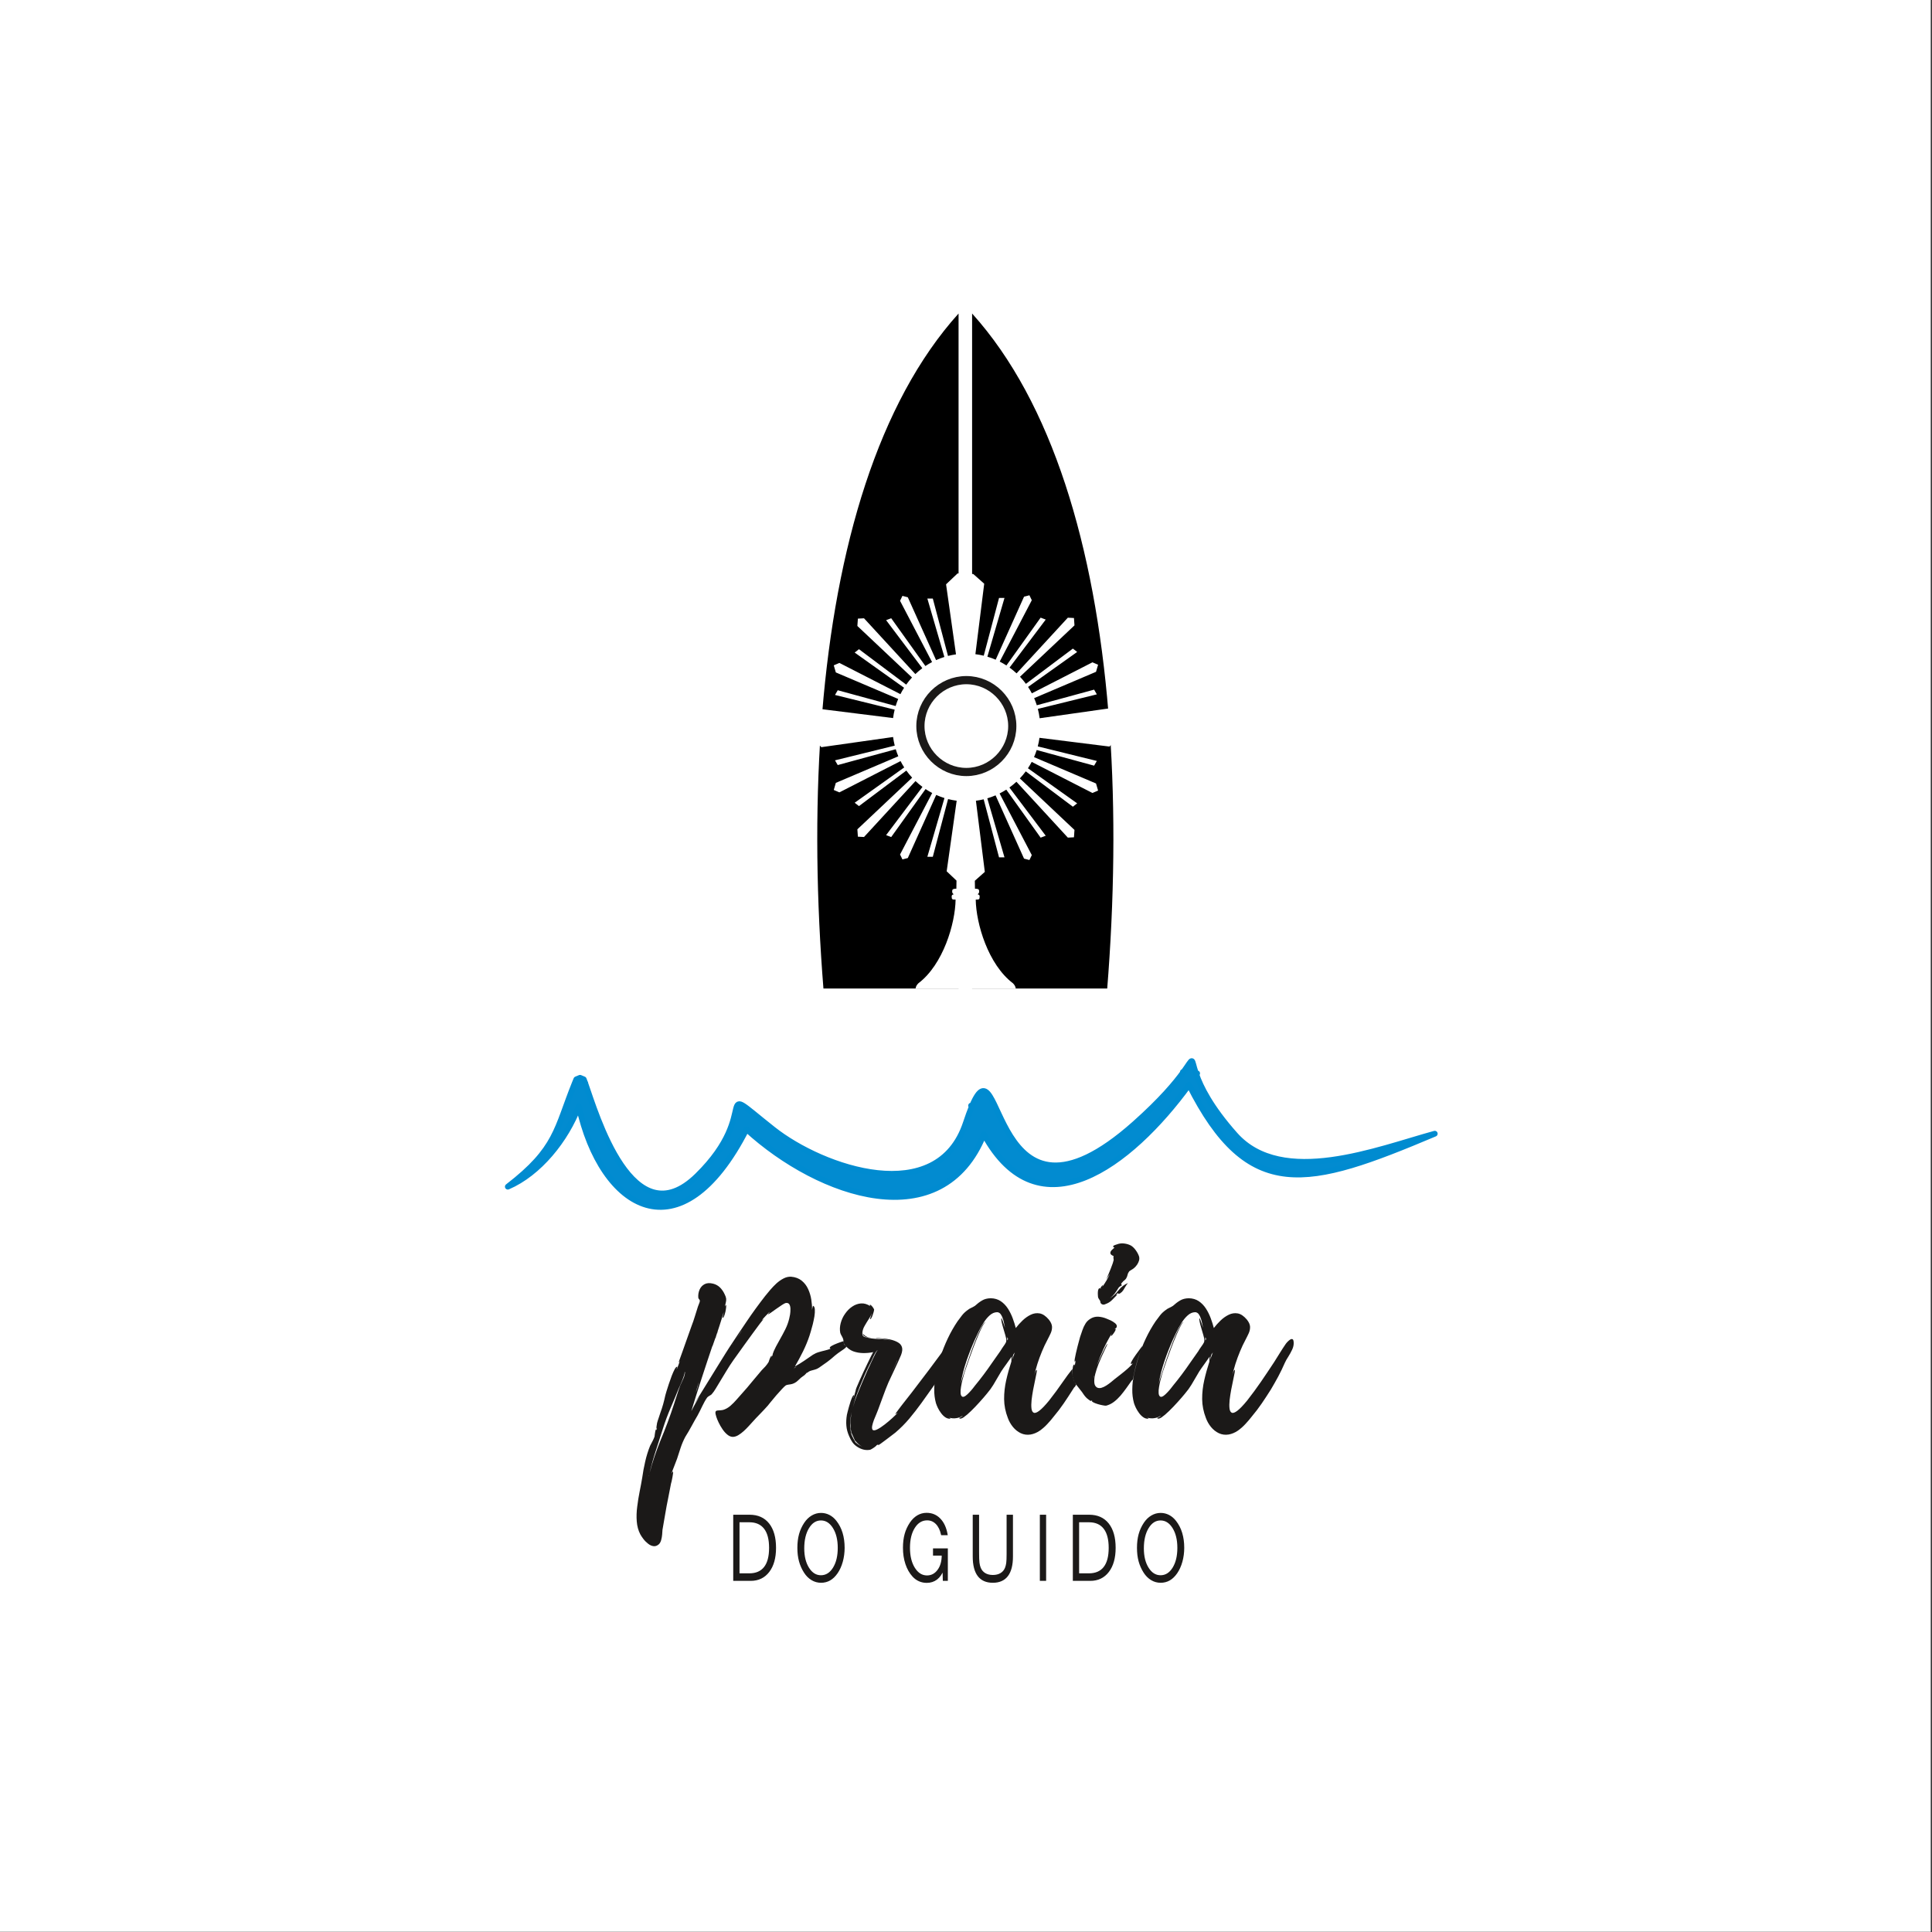 <?xml version="1.0" encoding="UTF-8" standalone="no"?>
<!DOCTYPE svg PUBLIC "-//W3C//DTD SVG 1.1//EN" "http://www.w3.org/Graphics/SVG/1.1/DTD/svg11.dtd">
<svg width="100%" height="100%" viewBox="0 0 335 335" version="1.1" xmlns="http://www.w3.org/2000/svg" xmlns:xlink="http://www.w3.org/1999/xlink" xml:space="preserve" xmlns:serif="http://www.serif.com/" style="fill-rule:evenodd;clip-rule:evenodd;">
    <rect x="0" y="0" width="335" height="335" fill="#333333" stroke="none"/>
    <g id="fundo" transform="matrix(0.297,0,0,1.007,-1.029,-98.953)">
        <rect x="3.464" y="98.262" width="1126.93" height="332.353" style="fill:white;stroke:white;stroke-width:0.57px;"/>
    </g>
    <g id="logo" transform="matrix(1,0,0,1,7.435,5.459)">
        <g id="prancha" transform="matrix(1,0,0,1,4.189,0)">
            <g>
                <clipPath id="_clip1">
                    <rect x="34.934" y="25.003" width="241.585" height="140.945"/>
                </clipPath>
                <g clip-path="url(#_clip1)">
                    <g id="prancha1" serif:id="prancha" transform="matrix(1,0,0,1,-11.624,-5.459)">
                        <path d="M166.21,54.361L166.21,230.102C163.426,231.808 160.641,233.515 157.857,235.221C155.471,228.585 152.488,221.95 152.488,215.314C151.295,215.314 150.102,215.314 148.909,215.314C136.778,154.269 138.368,85.263 166.21,54.361ZM168.558,54.361C196.399,85.263 197.99,154.269 185.859,215.314C184.666,215.314 183.473,215.314 182.28,215.314C182.28,221.95 179.297,228.585 176.91,235.221C174.126,233.515 171.342,231.808 168.558,230.102L168.558,54.361Z"/>
                    </g>
                    <g id="santíssimo">
                        <g id="path18" transform="matrix(1,0,0,1,-2.295,-97.093)">
                            <path d="M156.436,205.097C155.965,205.163 155.503,205.254 155.05,205.37L152.416,195.419L151.471,195.419L154.421,205.548C153.928,205.702 153.447,205.884 152.982,206.094L148.081,195.2L147.148,194.956L146.736,195.812L152.286,206.433C151.888,206.642 151.503,206.871 151.131,207.119L145.203,198.835L144.32,199.17L150.595,207.497C150.172,207.812 149.769,208.152 149.389,208.515L140.487,198.844L139.425,198.899L139.335,200.176L148.808,209.107C148.447,209.499 148.111,209.912 147.801,210.346L139.611,204.201L138.869,204.786L147.434,210.889C147.206,211.247 146.994,211.616 146.801,211.997L136.218,206.582L135.242,207L135.6,208.23L146.415,212.831C146.248,213.229 146.1,213.639 145.973,214.057L135.93,211.319L135.457,212.137L145.801,214.684C145.682,215.161 145.591,215.649 145.527,216.145L132.984,214.577L131.305,216.467L131.2,219.196L133.089,221.191L145.53,219.428C145.595,219.937 145.69,220.436 145.813,220.924L135.457,223.474L135.93,224.292L145.989,221.55C146.117,221.966 146.266,222.375 146.434,222.772L135.6,227.381L135.242,228.611L136.218,229.029L146.823,223.603C147.017,223.981 147.229,224.349 147.458,224.705L138.869,230.825L139.611,231.41L147.826,225.246C148.137,225.677 148.473,226.089 148.834,226.479L139.335,235.434L139.425,236.712L140.487,236.766L149.415,227.067C149.796,227.428 150.198,227.766 150.621,228.079L144.32,236.441L145.203,236.775L151.158,228.455C151.528,228.701 151.912,228.928 152.308,229.136L146.736,239.799L147.148,240.654L148.081,240.411L153.002,229.472C153.466,229.68 153.945,229.861 154.436,230.013L151.471,240.192L152.416,240.192L155.063,230.19C155.55,230.314 156.047,230.41 156.554,230.476L154.82,242.711L156.523,244.325C156.517,244.807 156.499,245.204 156.499,245.729C156.193,245.729 155.791,245.77 155.79,246.044C155.742,246.447 155.804,246.45 156.017,246.694C156.083,246.769 155.677,246.661 155.685,247.094C155.695,247.612 155.79,247.618 156.367,247.618C156.306,251.774 154.224,258.869 149.912,262.131C149.387,262.656 149.387,263.102 149.413,263.68C147.795,263.592 146.544,265.053 147.077,266.645C145.677,266.968 145.458,267.739 145.634,268.797C144.584,268.701 144.426,269.602 144.426,270.083L171.799,270.083C171.799,269.602 171.642,268.701 170.592,268.797C170.767,267.739 170.549,266.968 169.149,266.645C169.682,265.053 168.431,263.592 166.813,263.68C166.839,263.102 166.839,262.656 166.314,262.131C162.001,258.869 159.92,251.774 159.858,247.618C160.436,247.618 160.531,247.612 160.54,247.094C160.548,246.661 160.143,246.769 160.209,246.694C160.422,246.45 160.484,246.447 160.436,246.044C160.435,245.77 160.033,245.729 159.727,245.729C159.727,245.214 159.71,244.823 159.703,244.354L161.433,242.816L159.891,230.479C160.347,230.42 160.796,230.337 161.235,230.231L163.9,240.297L164.845,240.297L161.864,230.062C162.355,229.917 162.834,229.744 163.298,229.543L168.235,240.516L169.168,240.759L169.58,239.904L163.995,229.217C164.394,229.016 164.781,228.795 165.154,228.554L171.113,236.88L171.996,236.546L165.696,228.185C166.123,227.878 166.531,227.545 166.916,227.189L175.829,236.871L176.89,236.817L176.98,235.539L167.507,226.607C167.874,226.222 168.217,225.813 168.534,225.384L176.704,231.515L177.446,230.93L168.911,224.848C169.146,224.492 169.365,224.124 169.565,223.745L180.098,229.134L181.074,228.715L180.716,227.486L169.966,222.913C170.141,222.513 170.297,222.103 170.431,221.683L180.385,224.397L180.859,223.579L170.614,221.056C170.742,220.57 170.843,220.074 170.913,219.568L183.058,221.086L184.737,219.196L184.842,216.467L182.953,214.472L170.938,216.175C170.869,215.622 170.765,215.08 170.628,214.552L180.859,212.032L180.385,211.214L170.447,213.923C170.315,213.502 170.16,213.09 169.986,212.689L180.716,208.125L181.074,206.895L180.097,206.477L169.588,211.854C169.389,211.473 169.171,211.103 168.935,210.745L177.446,204.681L176.704,204.096L168.56,210.207C168.244,209.776 167.901,209.366 167.534,208.978L176.98,200.072L176.89,198.794L175.829,198.74L166.943,208.393C166.557,208.034 166.15,207.7 165.722,207.391L171.996,199.065L171.112,198.731L165.18,207.02C164.805,206.778 164.417,206.554 164.017,206.351L169.58,195.707L169.168,194.852L168.235,195.095L163.318,206.023C162.852,205.821 162.371,205.646 161.878,205.499L164.845,195.314L163.9,195.314L161.248,205.33C160.775,205.216 160.292,205.128 159.8,205.068L161.328,192.847L159.438,191.168L156.709,191.063L154.715,192.952L156.436,205.097Z" style="fill:white;"/>
                        </g>
                        <g id="path20" transform="matrix(1,0,0,1,-2.295,-97.093)">
                            <path d="M158.231,209.566C153.862,209.566 150.267,213.161 150.267,217.53C150.267,221.899 153.862,225.494 158.231,225.494C162.6,225.494 166.195,221.899 166.195,217.53C166.195,213.161 162.6,209.566 158.231,209.566Z" style="fill:white;stroke:rgb(27,25,24);stroke-width:1.42px;"/>
                        </g>
                        <g id="path22" transform="matrix(1,0,0,1,-2.295,-97.093)">
                            <path d="M158.231,210.794C154.49,210.794 151.411,213.873 151.411,217.614C151.411,217.614 151.411,217.614 151.411,217.614C151.411,221.356 154.49,224.434 158.231,224.434C161.973,224.434 165.051,221.355 165.051,217.614C165.051,213.873 161.973,210.794 158.231,210.794Z" style="fill:white;"/>
                        </g>
                    </g>
                </g>
            </g>
        </g>
        <g transform="matrix(1,0,0,1,-2.295,-97.093)">
            <g>
                <path id="ondas" d="M82.914,297.398C91.495,290.782 91.301,287.437 94.529,279.435L94.528,279.428L94.532,279.428L94.794,278.786L95.436,278.52L96.078,278.786C96.148,278.954 96.229,279.171 96.32,279.428L96.344,279.428L96.336,279.473C98.199,284.721 104.524,306.548 115.777,295.503C127.339,284.155 117.73,278.613 128.901,287.457C137.546,294.3 157.434,301.197 162.342,286.323C162.703,285.228 163.031,284.331 163.336,283.589C163.306,283.507 163.274,283.43 163.243,283.347L163.443,283.332C168.672,271.046 166.524,308.811 191.588,286.514C196.307,282.315 198.72,279.363 200.005,277.6L199.966,277.517L200.059,277.526C201.977,274.88 201.297,275.015 202.222,277.736L202.437,277.756L202.299,277.956C203.044,280.062 204.719,283.569 209.016,288.404C217.196,297.607 233.771,290.904 243.641,288.213C221.586,297.52 211.399,300.337 201.039,279.732C190.767,293.806 174.932,305.713 165.462,288.293C158.253,306.294 137.029,299.075 124.3,287.436C112.908,309.756 99.148,301.463 95.218,283.441C92.992,289.296 88.309,295.081 82.914,297.398L82.914,297.398Z" style="fill:rgb(2,139,208);stroke:rgb(0,139,208);stroke-width:1px;stroke-linejoin:round;stroke-miterlimit:1.414;"/>
            </g>
        </g>
        <g id="texto" transform="matrix(1,0,0,1,1.512,0)">
            <g id="path11" transform="matrix(1,0,0,1,-2.295,-97.093)">
                <path d="M140.142,325.138C139.685,324.799 139.7,324.75 139.619,324.181C139.289,324.282 138.932,324.401 138.556,324.547C138.172,324.694 137.851,324.84 137.586,324.987C137.32,325.133 137.201,325.271 137.229,325.381C137.229,325.408 137.256,325.436 137.293,325.454C137.329,325.481 137.366,325.491 137.394,325.491C137.082,325.61 136.743,325.72 136.386,325.802C136.029,325.884 135.681,325.976 135.324,326.086C134.967,326.186 134.628,326.342 134.317,326.535C133.795,326.892 133.282,327.249 132.769,327.597C132.256,327.945 131.734,328.265 131.185,328.567C131.689,327.716 132.155,326.837 132.595,325.948C133.035,325.051 133.41,324.144 133.712,323.238C133.758,323.091 133.84,322.844 133.941,322.487C134.051,322.13 134.161,321.717 134.28,321.26C134.39,320.793 134.491,320.335 134.564,319.886C134.637,319.428 134.655,319.035 134.637,318.705C134.619,318.375 134.536,318.165 134.372,318.064C134.335,318.045 134.307,318.082 134.28,318.165C134.252,318.247 134.234,318.339 134.207,318.458C134.188,318.577 134.17,318.677 134.152,318.778C134.17,318.22 134.124,317.615 134.023,316.983C133.923,316.342 133.74,315.729 133.474,315.152C133.208,314.566 132.833,314.08 132.357,313.696C131.872,313.302 131.267,313.073 130.525,313.009C130.068,312.991 129.628,313.091 129.198,313.32C128.767,313.54 128.355,313.833 127.961,314.19C127.577,314.547 127.22,314.923 126.89,315.308C126.56,315.701 126.267,316.049 126.02,316.361C124.903,317.798 123.831,319.263 122.815,320.774C121.798,322.276 120.791,323.778 119.811,325.271C119.711,325.417 119.5,325.756 119.17,326.278C118.85,326.8 118.456,327.432 117.998,328.164C117.54,328.897 117.073,329.657 116.588,330.445C116.093,331.241 115.636,331.983 115.214,332.67C114.784,333.357 114.445,333.915 114.179,334.346C113.914,334.776 113.777,334.996 113.768,335.005C113.777,335.005 113.859,334.877 114.024,334.648C114.189,334.41 114.39,334.107 114.647,333.741C114.399,334.153 114.152,334.584 113.914,335.014C113.667,335.454 113.438,335.884 113.218,336.333C113.264,336.15 113.374,335.783 113.557,335.216C113.731,334.648 113.951,333.952 114.207,333.128C114.473,332.313 114.757,331.424 115.059,330.481C115.37,329.538 115.672,328.604 115.984,327.67C116.286,326.745 116.579,325.884 116.844,325.106C116.899,325.023 116.945,324.932 116.972,324.831C117.009,324.73 117.037,324.639 117.064,324.556L117.394,323.622L117.394,323.677C117.641,322.936 117.888,322.185 118.126,321.443C118.374,320.692 118.603,319.932 118.822,319.163C118.822,319.227 118.804,319.337 118.767,319.492C118.731,319.648 118.703,319.794 118.676,319.932C118.648,320.069 118.639,320.143 118.658,320.152C118.74,320.152 118.831,320.042 118.914,319.822C118.996,319.602 119.079,319.346 119.143,319.044C119.198,318.75 119.244,318.485 119.262,318.256C119.28,318.027 119.262,317.908 119.207,317.899L119.042,318.174C119.106,317.908 119.161,317.67 119.207,317.459C119.262,317.249 119.28,317.038 119.262,316.818C119.235,316.599 119.143,316.333 118.987,316.031C118.795,315.61 118.539,315.234 118.209,314.895C117.879,314.566 117.476,314.337 117.009,314.218C116.405,314.062 115.901,314.099 115.508,314.309C115.114,314.52 114.83,314.84 114.647,315.262C114.464,315.692 114.39,316.15 114.427,316.635C114.436,316.736 114.482,316.828 114.564,316.91C114.647,316.983 114.693,317.075 114.702,317.185C114.693,317.331 114.647,317.505 114.555,317.697C114.473,317.899 114.409,318.055 114.372,318.174C114.189,318.75 114.006,319.318 113.841,319.868C113.676,320.426 113.484,320.976 113.273,321.525C113.227,321.663 113.117,321.965 112.953,322.423C112.788,322.881 112.605,323.412 112.385,324.016C112.165,324.621 111.954,325.216 111.753,325.802C111.542,326.388 111.368,326.873 111.231,327.258C111.094,327.643 111.03,327.844 111.02,327.853C111.075,327.826 111.121,327.789 111.148,327.743C111.185,327.688 111.213,327.633 111.24,327.578C111.158,327.826 111.075,328.073 110.984,328.32C110.901,328.567 110.801,328.815 110.691,329.071C110.672,329.025 110.691,328.943 110.737,328.824C110.782,328.705 110.792,328.641 110.746,328.622C110.636,328.613 110.498,328.76 110.333,329.053C110.169,329.355 110.004,329.73 109.821,330.197C109.647,330.655 109.482,331.131 109.317,331.617C109.161,332.093 109.024,332.523 108.914,332.88C108.804,333.247 108.74,333.476 108.713,333.576C108.603,334.098 108.474,334.611 108.337,335.115C108.191,335.628 108.026,336.14 107.834,336.662C107.751,336.937 107.66,337.212 107.559,337.496C107.458,337.77 107.367,338.063 107.284,338.366C107.284,338.384 107.266,338.466 107.248,338.595C107.22,338.723 107.202,338.869 107.183,339.007C107.165,339.153 107.156,339.263 107.165,339.327C107.174,339.391 107.22,339.364 107.284,339.245C107.257,339.327 107.229,339.4 107.211,339.455C107.183,339.519 107.174,339.574 107.174,339.629C107.174,339.602 107.165,339.574 107.147,339.547C107.129,339.519 107.119,339.492 107.119,339.464C107.064,339.501 107.019,339.611 106.973,339.803C106.936,339.996 106.9,340.197 106.881,340.389C106.854,340.582 106.845,340.701 106.845,340.728C106.735,341.03 106.616,341.296 106.478,341.552C106.35,341.8 106.213,342.056 106.076,342.321C105.718,343.21 105.434,344.126 105.224,345.06C105.004,346.003 104.83,346.946 104.702,347.88C104.583,348.604 104.436,349.391 104.262,350.252C104.088,351.104 103.951,351.973 103.841,352.862C103.722,353.75 103.694,354.611 103.758,355.435C103.823,356.259 104.024,357.01 104.372,357.678C104.5,357.917 104.683,358.191 104.922,358.503C105.151,358.805 105.425,359.07 105.727,359.308C106.03,359.547 106.341,359.693 106.671,359.73C106.991,359.775 107.312,359.656 107.614,359.382C107.797,359.189 107.925,358.942 107.999,358.64C108.081,358.338 108.136,358.036 108.163,357.715C108.182,357.404 108.2,357.138 108.218,356.909C108.383,355.994 108.539,355.078 108.694,354.153C108.85,353.228 109.015,352.312 109.207,351.406L109.702,348.869C109.72,348.832 109.748,348.704 109.803,348.494C109.848,348.274 109.894,348.036 109.949,347.77C110.004,347.495 110.031,347.266 110.059,347.074C110.077,346.873 110.068,346.781 110.031,346.781C109.976,346.836 109.922,346.909 109.876,346.983C109.821,347.056 109.784,347.138 109.757,347.221C109.894,346.781 110.059,346.351 110.233,345.92C110.407,345.49 110.581,345.041 110.746,344.583C110.956,343.924 111.167,343.274 111.377,342.642C111.588,342.01 111.854,341.387 112.174,340.783C112.559,340.179 112.916,339.556 113.264,338.915C113.612,338.274 113.96,337.651 114.317,337.047C114.592,336.534 114.857,336.003 115.123,335.444C115.388,334.886 115.663,334.391 115.965,333.961C116.057,333.86 116.167,333.769 116.313,333.686C116.451,333.613 116.597,333.521 116.735,333.412C117.009,333.1 117.247,332.761 117.467,332.386C117.678,332.019 117.897,331.662 118.108,331.324C118.511,330.664 118.914,330.005 119.299,329.355C119.683,328.705 120.095,328.082 120.526,327.468C120.617,327.349 120.828,327.038 121.176,326.562C121.515,326.076 121.927,325.509 122.403,324.849C122.879,324.19 123.355,323.531 123.831,322.881C124.308,322.23 124.72,321.672 125.068,321.205C125.425,320.747 125.644,320.463 125.745,320.371C125.69,320.399 125.635,320.426 125.58,320.463C125.525,320.5 125.471,320.536 125.416,320.591C125.635,320.317 125.864,320.06 126.103,319.813C126.34,319.566 126.569,319.328 126.789,319.108C126.798,319.126 126.78,319.172 126.734,319.236C126.679,319.3 126.624,319.364 126.579,319.419C126.524,319.483 126.505,319.529 126.514,319.547C126.551,319.556 126.707,319.456 126.982,319.273C127.247,319.08 127.568,318.86 127.934,318.595C128.291,318.339 128.63,318.11 128.941,317.908C129.252,317.707 129.472,317.588 129.591,317.569C129.894,317.524 130.095,317.606 130.223,317.807C130.342,318.018 130.406,318.284 130.406,318.604C130.415,318.934 130.388,319.245 130.342,319.556C130.287,319.868 130.241,320.106 130.196,320.262C130.049,320.893 129.82,321.516 129.527,322.111C129.225,322.716 128.914,323.293 128.602,323.842C128.437,324.144 128.273,324.437 128.117,324.721C127.952,325.005 127.806,325.298 127.668,325.6C127.641,325.628 127.595,325.738 127.522,325.903C127.448,326.076 127.384,326.241 127.339,326.397C127.293,326.553 127.293,326.617 127.339,326.589L127.009,327.084C127.064,327.001 127.11,326.91 127.137,326.827C127.165,326.754 127.174,326.708 127.174,326.699C127.101,326.708 127.027,326.791 126.945,326.946C126.872,327.102 126.798,327.267 126.743,327.441C126.688,327.615 126.643,327.734 126.624,327.798C126.459,328.073 126.267,328.329 126.066,328.558C125.855,328.787 125.635,329.016 125.416,329.236C124.848,329.895 124.289,330.564 123.74,331.232C123.2,331.9 122.641,332.56 122.064,333.192C121.771,333.521 121.451,333.888 121.093,334.291C120.745,334.703 120.37,335.069 119.976,335.417C119.573,335.756 119.152,335.985 118.712,336.113C118.474,336.159 118.264,336.177 118.071,336.186C117.879,336.186 117.723,336.205 117.605,336.241C117.486,336.278 117.412,336.379 117.403,336.534C117.385,336.69 117.44,336.955 117.559,337.322C117.641,337.587 117.778,337.917 117.961,338.302C118.145,338.686 118.365,339.071 118.621,339.446C118.877,339.822 119.152,340.142 119.463,340.389C119.765,340.646 120.086,340.774 120.416,340.783C120.718,340.774 121.038,340.683 121.359,340.49C121.679,340.298 122,340.06 122.302,339.785C122.613,339.501 122.897,339.217 123.163,338.924C123.419,338.64 123.639,338.402 123.822,338.201C124.234,337.734 124.674,337.276 125.123,336.818C125.571,336.36 126.02,335.884 126.459,335.39C126.524,335.298 126.707,335.078 126.991,334.73C127.275,334.382 127.595,333.998 127.961,333.567C128.328,333.146 128.667,332.77 128.969,332.45C129.28,332.12 129.481,331.928 129.591,331.873L129.536,331.873C129.72,331.791 129.903,331.736 130.095,331.717C130.287,331.699 130.489,331.662 130.7,331.608C130.919,331.553 131.148,331.443 131.404,331.269C131.615,331.104 131.798,330.939 131.963,330.774C132.119,330.609 132.32,330.445 132.558,330.28C132.751,330.161 132.897,330.051 132.998,329.922C133.108,329.804 133.199,329.703 133.273,329.62C133.273,329.62 133.273,329.629 133.282,329.648C133.291,329.657 133.3,329.666 133.327,329.675C133.51,329.501 133.721,329.373 133.941,329.309C134.161,329.245 134.399,329.181 134.637,329.117C134.884,329.053 135.122,328.952 135.36,328.787C135.809,328.485 136.285,328.146 136.78,327.789C137.265,327.423 137.714,327.065 138.107,326.699C138.446,326.415 138.803,326.15 139.179,325.903C139.554,325.646 139.849,325.475 140.142,325.138ZM112.119,329.62L112.119,329.675C112.083,330.032 111.973,330.408 111.79,330.792C111.616,331.177 111.451,331.534 111.295,331.873C111.103,332.395 110.92,332.917 110.755,333.439C110.581,333.961 110.416,334.483 110.251,335.005C109.894,336.113 109.509,337.203 109.106,338.292C108.694,339.382 108.273,340.453 107.834,341.497C107.476,342.386 107.138,343.301 106.817,344.245C106.497,345.188 106.213,346.149 105.966,347.111C106.277,345.765 106.652,344.428 107.083,343.118C107.513,341.8 107.934,340.508 108.328,339.245C108.694,338.091 109.125,336.946 109.61,335.811C110.095,334.675 110.572,333.549 111.02,332.423C111.057,332.34 111.13,332.175 111.249,331.91C111.359,331.653 111.487,331.36 111.625,331.031C111.762,330.701 111.872,330.39 111.964,330.106C112.055,329.831 112.083,329.63 112.064,329.511C112.092,329.538 112.11,329.556 112.11,329.584C112.119,329.602 112.119,329.611 112.119,329.62L112.119,329.62ZM114.537,331.269C114.455,331.598 114.372,331.91 114.28,332.212C114.198,332.523 114.097,332.807 113.987,333.082C114.07,332.807 114.152,332.505 114.244,332.193C114.326,331.882 114.427,331.571 114.537,331.269ZM122.064,322.249L121.02,323.787C121.185,323.531 121.35,323.274 121.524,323.018C121.689,322.753 121.872,322.496 122.064,322.249ZM131.02,328.897C131.057,328.824 131.121,328.76 131.231,328.714C131.331,328.668 131.423,328.622 131.515,328.567L131.02,328.897ZM117.888,322.468C117.861,322.496 117.833,322.542 117.806,322.624C117.778,322.698 117.751,322.789 117.723,322.908L117.888,322.468ZM117.504,323.403L117.723,322.908L117.504,323.403ZM120.361,324.776L120.361,324.721C120.388,324.694 120.407,324.676 120.407,324.666C120.416,324.657 120.416,324.639 120.416,324.611C120.443,324.584 120.443,324.593 120.425,324.63C120.416,324.666 120.388,324.721 120.361,324.776L120.361,324.776ZM117.504,323.403C117.504,323.457 117.495,323.494 117.467,323.531C117.449,323.567 117.421,323.595 117.394,323.622L117.504,323.403ZM105.856,347.605C105.856,347.578 105.856,347.56 105.865,347.551C105.865,347.542 105.883,347.523 105.91,347.496C105.91,347.523 105.91,347.541 105.901,347.551C105.901,347.56 105.883,347.578 105.855,347.605L105.856,347.605ZM114.866,330.609C114.866,330.637 114.857,330.646 114.839,330.655C114.821,330.664 114.811,330.664 114.811,330.664L114.866,330.609ZM159.371,324.272C159.279,323.925 159.151,323.751 158.968,323.751C158.794,323.751 158.593,323.842 158.391,324.025C158.181,324.208 157.988,324.41 157.814,324.63C157.649,324.84 157.521,325.005 157.448,325.097L154.426,329.163L151.459,333.064L149.866,335.097C149.82,335.161 149.728,335.28 149.582,335.463C149.444,335.646 149.289,335.847 149.133,336.058C148.968,336.269 148.84,336.452 148.73,336.607C148.62,336.763 148.584,336.846 148.602,336.855C148.657,336.809 148.721,336.763 148.803,336.736C148.877,336.708 148.959,336.653 149.041,336.58C148.822,336.818 148.501,337.12 148.089,337.505C147.668,337.89 147.219,338.274 146.743,338.64C146.267,339.016 145.837,339.291 145.452,339.483C145.067,339.675 144.793,339.703 144.646,339.547C144.545,339.4 144.527,339.172 144.582,338.86C144.646,338.549 144.747,338.21 144.884,337.844C145.031,337.477 145.168,337.139 145.305,336.827C145.443,336.516 145.534,336.287 145.58,336.141C145.882,335.344 146.175,334.538 146.468,333.732C146.761,332.926 147.063,332.13 147.393,331.36C147.76,330.564 148.126,329.767 148.51,328.97C148.895,328.173 149.252,327.377 149.591,326.58C149.802,326.022 149.856,325.564 149.737,325.206C149.628,324.859 149.389,324.584 149.023,324.382C148.657,324.172 148.208,324.007 147.668,323.888C147.311,323.815 146.917,323.76 146.505,323.732C146.084,323.705 145.662,323.659 145.25,323.613C145.25,323.641 145.259,323.659 145.278,323.659C145.296,323.668 145.305,323.668 145.305,323.668C145.672,323.714 146.093,323.769 146.56,323.824C147.036,323.879 147.494,323.98 147.943,324.108C147.494,323.989 147.036,323.906 146.551,323.87C146.065,323.833 145.598,323.805 145.14,323.778C144.692,323.751 144.289,323.696 143.932,323.613C143.694,323.567 143.492,323.512 143.318,323.466C143.153,323.421 143.025,323.329 142.952,323.21C142.879,323.091 142.851,322.89 142.888,322.624C142.934,322.258 143.062,321.882 143.281,321.516C143.492,321.141 143.721,320.765 143.959,320.399C144.206,320.033 144.399,319.675 144.536,319.328C144.536,319.355 144.499,319.456 144.435,319.62C144.38,319.785 144.325,319.95 144.27,320.115C144.216,320.271 144.197,320.362 144.206,320.371C144.28,320.39 144.353,320.335 144.435,320.188C144.518,320.051 144.591,319.877 144.664,319.666C144.738,319.465 144.802,319.273 144.848,319.089C144.893,318.906 144.921,318.787 144.921,318.723C144.893,318.622 144.82,318.485 144.71,318.329C144.591,318.165 144.481,318.036 144.362,317.945C144.252,317.853 144.179,317.853 144.151,317.954L144.261,318.119C143.73,317.761 143.19,317.606 142.65,317.642C142.119,317.679 141.606,317.862 141.13,318.183C140.644,318.503 140.232,318.924 139.884,319.428C139.527,319.922 139.28,320.472 139.124,321.049C138.969,321.626 138.941,322.185 139.042,322.734C139.097,322.917 139.179,323.082 139.271,323.238C139.362,323.384 139.454,323.567 139.536,323.778C139.582,323.943 139.609,324.117 139.619,324.309C139.637,324.501 139.719,324.662 139.866,324.882C140.26,325.349 140.727,325.737 141.276,325.939C141.826,326.141 142.412,326.241 143.016,326.25C143.62,326.259 144.197,326.205 144.756,326.086C144.71,326.159 144.6,326.36 144.426,326.699C144.252,327.038 144.051,327.459 143.813,327.954C143.575,328.448 143.336,328.961 143.08,329.501C142.833,330.041 142.595,330.554 142.384,331.03C142.174,331.507 142,331.891 141.881,332.193C141.762,332.496 141.707,332.661 141.734,332.679L141.349,334.052C141.331,334.025 141.34,333.979 141.368,333.897C141.386,333.823 141.404,333.75 141.423,333.677C141.441,333.604 141.441,333.567 141.404,333.558C141.322,333.558 141.239,333.659 141.139,333.86C141.038,334.071 140.937,334.336 140.827,334.657C140.727,334.977 140.626,335.298 140.534,335.628C140.443,335.966 140.369,336.25 140.305,336.497C140.241,336.745 140.205,336.9 140.196,336.964C140.086,337.624 140.049,338.246 140.104,338.851C140.15,339.446 140.315,340.05 140.58,340.646C140.736,341.03 140.928,341.387 141.148,341.708C141.368,342.019 141.661,342.294 142.009,342.514C142.347,342.733 142.705,342.898 143.098,342.99C143.483,343.082 143.877,343.091 144.261,343.008C144.362,342.962 144.518,342.88 144.719,342.752C144.912,342.624 145.085,342.505 145.214,342.386C145.351,342.276 145.388,342.23 145.305,342.239L145.69,342.074C145.662,342.102 145.635,342.129 145.617,342.157C145.589,342.184 145.58,342.212 145.58,342.239C145.635,342.239 145.8,342.148 146.074,341.946C146.349,341.754 146.67,341.516 147.027,341.241C147.384,340.966 147.714,340.719 148.016,340.49C148.309,340.252 148.511,340.105 148.602,340.041C149.481,339.29 150.287,338.485 151.019,337.615C151.752,336.735 152.448,335.847 153.107,334.931C153.767,333.997 154.435,333.063 155.104,332.129C155.772,331.195 156.431,330.261 157.063,329.327C157.366,328.888 157.649,328.448 157.924,327.999C158.19,327.56 158.437,327.102 158.657,326.635C158.776,326.415 158.895,326.168 159.023,325.902C159.151,325.637 159.261,325.362 159.334,325.078C159.408,324.803 159.417,324.529 159.371,324.272L159.371,324.272ZM142.943,330.866C143.135,330.371 143.346,329.886 143.565,329.419C143.785,328.943 144.014,328.476 144.261,328.009C144.289,327.954 144.353,327.826 144.454,327.606C144.545,327.386 144.664,327.139 144.793,326.864C144.921,326.589 145.049,326.342 145.177,326.131C145.314,325.921 145.424,325.793 145.525,325.756C145.452,325.811 145.333,325.985 145.177,326.278C145.031,326.571 144.857,326.919 144.674,327.304C144.49,327.697 144.325,328.064 144.17,328.393C144.014,328.732 143.895,328.97 143.822,329.107L142.778,331.525C142.494,332.184 142.219,332.853 141.945,333.54C141.67,334.227 141.441,334.931 141.239,335.646C141.441,334.822 141.688,334.007 141.99,333.21C142.292,332.413 142.604,331.635 142.943,330.866ZM141.624,341.415C141.789,341.644 141.981,341.855 142.21,342.047C142.43,342.248 142.695,342.404 142.998,342.514C142.75,342.431 142.521,342.321 142.302,342.193C142.091,342.056 141.899,341.91 141.734,341.745C141.761,341.745 141.78,341.754 141.78,341.781C141.789,341.8 141.789,341.827 141.789,341.855C141.679,341.699 141.559,341.516 141.44,341.296C141.321,341.076 141.221,340.875 141.129,340.692C141.038,340.508 140.983,340.38 140.964,340.316C140.882,339.987 140.827,339.639 140.8,339.272C140.772,338.915 140.772,338.567 140.8,338.228C140.8,337.954 140.818,337.706 140.845,337.468C140.873,337.23 140.909,336.992 140.964,336.745L140.964,336.8C140.909,337.157 140.873,337.514 140.845,337.88C140.827,338.237 140.827,338.613 140.854,338.998L140.854,339.272C140.827,339.245 140.808,339.217 140.808,339.199C140.799,339.172 140.799,339.162 140.799,339.162C140.799,339.162 140.799,339.181 140.808,339.208C140.808,339.236 140.827,339.272 140.854,339.327L140.854,339.382L141.074,340.536L140.909,339.822C140.964,339.996 141.055,340.215 141.175,340.49C141.294,340.765 141.431,341.049 141.568,341.36L141.514,341.305C141.514,341.333 141.523,341.36 141.55,341.387C141.568,341.415 141.596,341.442 141.623,341.47L141.624,341.415ZM143.162,323.283C143.3,323.393 143.483,323.467 143.712,323.512C143.932,323.558 144.17,323.586 144.426,323.613C144.206,323.586 144.005,323.54 143.813,323.485C143.63,323.421 143.465,323.338 143.327,323.229C143.318,323.22 143.254,323.174 143.153,323.082C143.053,322.991 142.979,322.908 142.943,322.844C142.943,322.908 142.97,322.991 143.007,323.082C143.053,323.183 143.108,323.247 143.162,323.283ZM148.932,327.569L147.778,329.987L148.932,327.514L148.932,327.569ZM141.02,336.58C141.02,336.607 141.011,336.635 140.992,336.662C140.974,336.69 140.965,336.717 140.965,336.745L140.965,336.69C140.965,336.662 140.974,336.644 140.992,336.635C141.011,336.626 141.02,336.607 141.02,336.58ZM148.986,327.404L148.986,327.459L148.932,327.459L148.986,327.404ZM148.986,327.404L148.986,327.459L148.932,327.459L148.986,327.404ZM141.075,335.866C141.075,335.838 141.084,335.811 141.102,335.774C141.12,335.747 141.13,335.701 141.13,335.646C141.13,335.701 141.121,335.746 141.102,335.774C141.084,335.811 141.075,335.838 141.075,335.866ZM141.294,340.921C141.294,340.921 141.303,340.93 141.322,340.957C141.34,340.976 141.349,341.003 141.349,341.03C141.349,341.003 141.34,340.985 141.322,340.976C141.304,340.967 141.294,340.948 141.294,340.921ZM142.998,322.734C142.97,322.734 142.952,322.743 142.952,322.761C142.943,322.78 142.943,322.789 142.943,322.789L142.998,322.734Z" style="fill:rgb(27,25,24);"/>
            </g>
            <g id="path13" transform="matrix(1,0,0,1,-2.295,-97.093)">
                <path d="M179.971,331.699C179.229,330.815 179.31,329.942 179.298,328.998C178.484,330.074 178.427,330.097 177.667,331.205C176.898,332.322 176.092,333.421 175.25,334.492C174.545,335.353 173.977,335.939 173.547,336.26C173.125,336.58 172.805,336.69 172.585,336.589C172.374,336.488 172.246,336.241 172.2,335.838C172.155,335.444 172.164,334.968 172.219,334.401C172.283,333.833 172.374,333.247 172.484,332.642C172.603,332.029 172.713,331.461 172.832,330.93C172.942,330.399 173.034,329.968 173.089,329.648C173.153,329.318 173.153,329.162 173.107,329.162C173.034,329.19 172.97,329.272 172.905,329.419C172.851,329.566 172.796,329.721 172.759,329.877C172.713,330.032 172.686,330.142 172.667,330.207C172.814,329.538 173.006,328.851 173.226,328.128C173.455,327.414 173.721,326.69 174.013,325.985C174.307,325.271 174.627,324.584 174.975,323.943C175.186,323.54 175.378,323.155 175.543,322.789C175.708,322.413 175.781,322.038 175.763,321.654C175.735,321.269 175.552,320.866 175.195,320.426C174.682,319.822 174.16,319.474 173.629,319.373C173.098,319.282 172.576,319.355 172.072,319.602C171.56,319.85 171.083,320.188 170.644,320.61C170.204,321.04 169.81,321.47 169.481,321.91C169.343,321.379 169.169,320.811 168.95,320.225C168.73,319.63 168.455,319.071 168.116,318.54C167.778,318.018 167.365,317.588 166.88,317.258C166.385,316.928 165.809,316.754 165.14,316.745C164.545,316.754 164.041,316.883 163.62,317.139C163.199,317.386 162.796,317.697 162.393,318.064C162.146,318.22 161.926,318.339 161.715,318.43C161.505,318.522 161.294,318.65 161.074,318.833C160.717,319.09 160.406,319.392 160.14,319.731C159.865,320.079 159.609,320.417 159.371,320.756C158.748,321.681 158.19,322.661 157.695,323.705C157.201,324.749 156.77,325.82 156.413,326.91C156.065,327.999 155.781,329.08 155.58,330.152C155.433,330.93 155.351,331.727 155.342,332.542C155.324,333.357 155.424,334.153 155.635,334.932C155.708,335.161 155.818,335.435 155.964,335.747C156.12,336.058 156.303,336.369 156.532,336.671C156.752,336.965 156.999,337.212 157.274,337.395C157.549,337.578 157.842,337.66 158.162,337.624C158.19,337.624 158.181,337.605 158.135,337.578C158.089,337.551 158.025,337.514 157.942,337.459C158.336,337.569 158.73,337.596 159.133,337.541C159.545,337.486 159.911,337.349 160.25,337.13C160.259,337.166 160.214,337.221 160.122,337.276C160.021,337.34 159.92,337.395 159.81,337.441C159.71,337.486 159.655,337.514 159.646,337.514C159.774,337.688 160.03,337.651 160.415,337.404C160.79,337.148 161.23,336.781 161.724,336.296C162.228,335.811 162.713,335.298 163.199,334.758C163.693,334.218 164.105,333.732 164.453,333.311C164.801,332.889 165.012,332.624 165.085,332.514C165.433,332.02 165.754,331.516 166.038,330.994C166.33,330.481 166.633,329.959 166.953,329.437C167.21,329.043 167.503,328.622 167.842,328.164C168.171,327.716 168.483,327.276 168.767,326.855C168.739,327.056 168.721,327.258 168.721,327.441C168.712,327.624 168.712,327.725 168.712,327.734C168.373,328.778 168.07,329.849 167.823,330.939C167.576,332.029 167.448,333.128 167.457,334.236C167.466,335.335 167.686,336.433 168.107,337.514C168.309,338.073 168.602,338.585 168.986,339.062C169.371,339.529 169.82,339.895 170.342,340.142C170.863,340.389 171.441,340.472 172.063,340.371C172.613,340.27 173.135,340.051 173.62,339.721C174.105,339.382 174.545,338.998 174.957,338.549C175.369,338.109 175.744,337.67 176.074,337.239C176.678,336.525 177.246,335.774 177.786,334.987C178.327,334.199 178.849,333.393 179.371,332.569C179.81,331.827 179.559,332.459 179.971,331.699ZM167.558,324.767C167.42,324.959 167.283,325.152 167.155,325.344C167.017,325.536 166.898,325.729 166.789,325.921L165.36,327.954C164.426,329.327 163.437,330.646 162.393,331.91C162.32,332.01 162.192,332.175 162.018,332.395C161.843,332.615 161.642,332.844 161.422,333.073C161.203,333.311 160.992,333.503 160.781,333.659C160.571,333.805 160.387,333.869 160.25,333.833C160.049,333.75 159.939,333.549 159.911,333.219C159.884,332.889 159.911,332.523 159.985,332.111C160.058,331.69 160.131,331.315 160.223,330.966C160.314,330.619 160.378,330.381 160.415,330.261C160.442,330.124 160.543,329.804 160.699,329.309C160.864,328.815 161.065,328.219 161.312,327.524C161.56,326.818 161.825,326.095 162.109,325.335C162.393,324.584 162.677,323.87 162.961,323.201C163.235,322.542 163.492,321.992 163.721,321.562C163.95,321.141 164.133,320.903 164.261,320.866C164.096,320.866 163.877,321.113 163.611,321.58C163.345,322.057 163.052,322.67 162.732,323.439C162.42,324.199 162.1,325.014 161.779,325.893C161.468,326.773 161.166,327.615 160.9,328.421C160.625,329.236 160.406,329.922 160.232,330.5C160.058,331.067 159.948,331.425 159.92,331.58C160.15,330.234 160.488,328.906 160.937,327.597C161.386,326.287 161.889,325.014 162.448,323.778C162.603,323.448 162.796,323.027 163.043,322.523C163.281,322.02 163.565,321.507 163.895,320.994C164.215,320.481 164.572,320.051 164.966,319.703C165.36,319.355 165.781,319.172 166.239,319.163C166.486,319.172 166.688,319.282 166.853,319.492C167.008,319.703 167.136,319.96 167.237,320.262C167.338,320.564 167.411,320.866 167.466,321.159C167.53,321.443 167.576,321.681 167.613,321.855C167.594,321.819 167.558,321.718 167.503,321.544C167.448,321.37 167.384,321.177 167.31,320.967C167.237,320.756 167.173,320.573 167.118,320.426C167.063,320.271 167.027,320.198 167.008,320.207C166.944,320.271 166.953,320.472 167.017,320.811C167.091,321.15 167.191,321.534 167.319,321.965C167.448,322.395 167.558,322.798 167.668,323.155C167.768,323.522 167.823,323.76 167.832,323.888C167.832,324.025 167.832,324.135 167.823,324.208C167.814,324.291 167.787,324.364 167.75,324.437C167.713,324.52 167.649,324.621 167.558,324.767L167.558,324.767ZM168.821,327.459C168.821,327.45 168.84,327.377 168.867,327.249C168.895,327.12 168.922,326.983 168.959,326.837C168.995,326.69 169.023,326.589 169.041,326.525L169.316,326.141L168.821,327.459ZM167.997,324.053L167.997,323.503C168.08,323.613 168.125,323.714 168.125,323.796C168.125,323.888 168.08,323.97 167.997,324.053ZM189.869,330.666C189.949,329.51 191.034,325.799 191.468,325.034C191.654,324.707 191.403,325.051 191.11,325.436C190.808,325.829 190.524,326.214 190.249,326.608C189.984,326.992 189.764,327.322 189.609,327.606C189.453,327.88 189.389,328.055 189.426,328.119C189.508,328.119 189.581,328.119 189.636,328.1C189.7,328.091 189.755,328.064 189.81,328.009C189.545,328.32 189.233,328.641 188.858,328.97C188.492,329.291 188.107,329.611 187.704,329.923C187.301,330.234 186.925,330.536 186.568,330.811C186.413,330.939 186.211,331.104 185.973,331.306C185.735,331.498 185.469,331.69 185.186,331.873C184.902,332.056 184.627,332.185 184.352,332.267C184.078,332.349 183.821,332.34 183.601,332.24C183.299,332.075 183.125,331.782 183.098,331.36C183.061,330.93 183.116,330.436 183.262,329.868C183.409,329.3 183.601,328.714 183.839,328.119C184.078,327.514 184.325,326.956 184.563,326.443C184.801,325.921 185.002,325.5 185.158,325.17C185.314,324.85 185.378,324.676 185.36,324.657C185.314,324.657 185.204,324.813 185.048,325.115C184.883,325.427 184.7,325.793 184.499,326.232C184.288,326.672 184.096,327.093 183.922,327.496C183.748,327.899 183.62,328.201 183.546,328.394C183.876,327.423 184.261,326.471 184.691,325.536C185.131,324.593 185.607,323.696 186.129,322.844C186.092,322.936 186.055,323.027 186.01,323.128C185.973,323.219 185.973,323.274 186.019,323.284C186.065,323.284 186.165,323.201 186.303,323.018C186.449,322.835 186.577,322.652 186.687,322.45C186.797,322.249 186.834,322.121 186.788,322.075C186.76,322.075 186.724,322.075 186.678,322.084C186.632,322.084 186.596,322.102 186.568,322.13C186.66,322.057 186.751,321.983 186.852,321.919C186.944,321.846 186.999,321.736 187.008,321.58C186.999,321.397 186.88,321.214 186.669,321.049C186.449,320.875 186.211,320.72 185.946,320.591C185.68,320.463 185.46,320.371 185.304,320.317C184.783,320.088 184.27,319.969 183.766,319.941C183.262,319.923 182.805,320.051 182.392,320.317C182.035,320.545 181.751,320.82 181.55,321.168C181.339,321.507 181.175,321.873 181.037,322.267C180.909,322.661 180.771,323.055 180.634,323.448C180.607,323.522 180.552,323.714 180.479,324.016C180.396,324.318 180.296,324.675 180.195,325.078C180.094,325.49 179.993,325.893 179.902,326.296C179.81,326.69 179.746,327.029 179.7,327.294C179.664,327.569 179.664,327.716 179.7,327.734C179.755,327.707 179.783,327.679 179.801,327.643C179.819,327.615 179.837,327.569 179.865,327.514L179.7,328.503C179.682,328.494 179.682,328.448 179.691,328.366C179.709,328.283 179.691,328.237 179.645,328.228C179.535,328.237 179.462,328.338 179.407,328.54C179.362,328.741 179.334,328.979 179.325,329.254C179.316,329.529 179.316,329.776 179.325,330.014C179.343,330.243 179.352,330.399 179.371,330.481C179.499,330.966 179.709,331.406 180.021,331.809C180.332,332.203 180.643,332.606 180.964,333.008C181.129,333.256 181.294,333.503 181.477,333.732C181.66,333.961 181.871,334.162 182.118,334.327C182.328,334.483 182.447,334.556 182.484,334.556C182.521,334.556 182.548,334.538 182.557,334.501C182.566,334.465 182.64,334.483 182.777,334.547L182.667,334.547C182.667,334.629 182.768,334.721 182.97,334.822C183.171,334.922 183.427,335.014 183.72,335.106C184.013,335.188 184.297,335.261 184.563,335.307C184.828,335.362 185.021,335.38 185.14,335.371C185.616,335.252 186.065,335.041 186.486,334.721C186.898,334.41 187.282,334.043 187.649,333.622C188.006,333.192 188.345,332.761 188.656,332.322C188.967,331.873 189.26,331.461 189.535,331.085C190.048,330.426 189.813,331.474 189.869,330.666ZM184.096,317.185C184.123,317.24 184.142,317.304 184.142,317.368C184.142,317.432 184.16,317.496 184.197,317.569C184.224,317.643 184.306,317.716 184.425,317.789C184.609,317.862 184.773,317.872 184.911,317.807C185.048,317.752 185.204,317.688 185.359,317.624C185.689,317.469 185.982,317.258 186.248,316.974C186.513,316.69 186.761,316.434 187.008,316.196C187.054,316.159 187.072,316.141 187.035,316.132C187.008,316.123 186.971,316.123 186.925,316.132C186.871,316.132 186.852,316.141 186.843,316.141C187.017,315.985 187.127,315.893 187.173,315.875C187.218,315.857 187.246,315.866 187.246,315.903C187.255,315.939 187.273,315.967 187.31,315.976C187.356,315.994 187.456,315.957 187.612,315.866C187.823,315.719 187.997,315.546 188.125,315.344C188.253,315.152 188.372,314.95 188.491,314.731C188.61,314.52 188.757,314.309 188.931,314.108C188.601,314.245 188.308,314.41 188.052,314.612C187.795,314.804 187.557,315.042 187.337,315.316C187.072,315.665 186.825,315.939 186.587,316.15C186.358,316.36 186.092,316.562 185.799,316.745C186.12,316.507 186.385,316.241 186.614,315.957C186.834,315.665 187.072,315.307 187.337,314.877C187.42,314.795 187.502,314.721 187.594,314.666C187.676,314.602 187.777,314.547 187.887,314.492C187.805,314.41 187.768,314.327 187.768,314.245C187.777,314.163 187.832,314.08 187.942,313.998C188.033,313.87 188.143,313.76 188.271,313.668C188.4,313.577 188.51,313.467 188.601,313.338C188.72,313.137 188.812,312.926 188.858,312.707C188.903,312.478 189.004,312.267 189.151,312.075C189.297,311.965 189.444,311.864 189.609,311.773C189.773,311.681 189.911,311.58 190.03,311.47C190.204,311.324 190.359,311.141 190.515,310.921C190.662,310.701 190.772,310.472 190.845,310.225C190.918,309.978 190.918,309.731 190.854,309.493C190.735,309.144 190.561,308.806 190.313,308.458C190.066,308.101 189.792,307.826 189.48,307.624C189.114,307.423 188.711,307.304 188.262,307.249C187.823,307.194 187.401,307.249 187.008,307.405C186.944,307.423 186.852,307.45 186.733,307.496C186.605,307.533 186.504,307.588 186.431,307.643C186.348,307.707 186.339,307.771 186.403,307.844C186.431,307.899 186.458,307.927 186.495,307.936C186.522,307.954 186.568,307.954 186.623,307.954C186.449,308.082 186.275,308.238 186.101,308.412C185.936,308.586 185.863,308.76 185.881,308.943C185.9,309.126 186.092,309.291 186.458,309.438C186.422,309.474 186.412,309.548 186.412,309.648C186.412,309.74 186.421,309.831 186.431,309.923C186.449,310.014 186.458,310.069 186.458,310.097C186.44,310.198 186.385,310.381 186.303,310.656C186.211,310.921 186.101,311.223 185.964,311.571C185.836,311.919 185.689,312.267 185.542,312.606C185.405,312.954 185.268,313.247 185.14,313.503L185.799,312.515C185.607,312.926 185.405,313.32 185.186,313.705C184.966,314.08 184.727,314.438 184.48,314.767C184.581,314.538 184.599,314.447 184.544,314.483C184.48,314.52 184.407,314.602 184.306,314.74C184.215,314.868 184.16,314.968 184.151,315.042C184.004,314.978 183.894,315.014 183.83,315.152C183.757,315.28 183.72,315.454 183.711,315.674C183.702,315.884 183.702,316.086 183.72,316.278C183.729,316.461 183.747,316.58 183.766,316.635C183.766,316.663 183.802,316.718 183.848,316.8C183.903,316.892 183.958,316.974 184.013,317.056C184.059,317.139 184.095,317.176 184.095,317.185L184.096,317.185ZM183.052,330.261L183.052,330.316L182.942,330.646L183.052,330.207C183.079,330.179 183.089,330.17 183.089,330.17C183.089,330.179 183.08,330.207 183.052,330.261ZM184.865,313.943C184.865,313.943 184.893,313.916 184.938,313.861C184.975,313.806 185.03,313.723 185.085,313.613L184.865,313.943ZM184.316,314.987C184.316,315.015 184.316,315.033 184.307,315.042C184.307,315.051 184.289,315.069 184.261,315.097C184.261,315.097 184.261,315.088 184.252,315.069C184.252,315.051 184.234,315.042 184.206,315.042C184.234,315.042 184.252,315.042 184.261,315.033C184.27,315.024 184.289,315.015 184.316,314.987L184.316,314.987ZM217.666,324.382C217.648,324.089 217.584,323.906 217.474,323.851C217.364,323.796 217.236,323.815 217.081,323.897C216.934,323.989 216.787,324.108 216.641,324.254C216.494,324.41 216.375,324.538 216.293,324.657C215.936,325.179 215.588,325.71 215.258,326.25C214.919,326.791 214.59,327.322 214.26,327.844C213.518,328.97 212.767,330.097 212.007,331.205C211.238,332.322 210.432,333.421 209.59,334.492C208.885,335.353 208.317,335.939 207.887,336.26C207.465,336.58 207.145,336.69 206.925,336.589C206.715,336.488 206.586,336.241 206.54,335.838C206.495,335.444 206.504,334.968 206.559,334.401C206.623,333.833 206.715,333.247 206.824,332.642C206.943,332.029 207.053,331.461 207.172,330.93C207.282,330.399 207.374,329.968 207.429,329.648C207.493,329.318 207.493,329.162 207.447,329.162C207.374,329.19 207.31,329.272 207.246,329.419C207.191,329.566 207.136,329.721 207.099,329.877C207.053,330.032 207.026,330.142 207.007,330.207C207.154,329.538 207.346,328.851 207.566,328.128C207.795,327.414 208.061,326.69 208.353,325.985C208.647,325.271 208.967,324.584 209.315,323.943C209.526,323.54 209.718,323.155 209.883,322.789C210.048,322.413 210.121,322.038 210.103,321.654C210.075,321.269 209.892,320.866 209.535,320.426C209.022,319.822 208.5,319.474 207.969,319.373C207.438,319.282 206.916,319.355 206.412,319.602C205.9,319.85 205.423,320.188 204.984,320.61C204.544,321.04 204.15,321.47 203.821,321.91C203.683,321.379 203.509,320.811 203.29,320.225C203.07,319.63 202.795,319.071 202.456,318.54C202.118,318.018 201.705,317.588 201.22,317.258C200.725,316.928 200.149,316.754 199.48,316.745C198.885,316.754 198.381,316.883 197.96,317.139C197.539,317.386 197.136,317.697 196.733,318.064C196.486,318.22 196.266,318.339 196.055,318.43C195.845,318.522 195.634,318.65 195.414,318.833C195.057,319.09 194.746,319.392 194.48,319.731C194.205,320.079 193.949,320.417 193.711,320.756C193.088,321.681 192.53,322.661 192.035,323.705C191.541,324.749 191.11,325.82 190.753,326.91C190.405,327.999 190.121,329.08 189.92,330.152C189.773,330.93 189.691,331.727 189.682,332.542C189.664,333.357 189.764,334.153 189.975,334.932C190.048,335.161 190.158,335.435 190.304,335.747C190.46,336.058 190.643,336.369 190.872,336.671C191.092,336.965 191.339,337.212 191.614,337.395C191.889,337.578 192.182,337.66 192.502,337.624C192.53,337.624 192.521,337.605 192.475,337.578C192.429,337.551 192.365,337.514 192.282,337.459C192.676,337.569 193.07,337.596 193.473,337.541C193.885,337.486 194.251,337.349 194.59,337.13C194.599,337.166 194.554,337.221 194.462,337.276C194.361,337.34 194.26,337.395 194.151,337.441C194.05,337.486 193.995,337.514 193.986,337.514C194.114,337.688 194.37,337.651 194.755,337.404C195.13,337.148 195.57,336.781 196.064,336.296C196.568,335.811 197.053,335.298 197.539,334.758C198.033,334.218 198.445,333.732 198.793,333.311C199.141,332.889 199.352,332.624 199.425,332.514C199.773,332.02 200.094,331.516 200.378,330.994C200.67,330.481 200.973,329.959 201.293,329.437C201.55,329.043 201.843,328.622 202.182,328.164C202.511,327.716 202.823,327.276 203.107,326.855C203.079,327.056 203.061,327.258 203.061,327.441C203.052,327.624 203.052,327.725 203.052,327.734C202.713,328.778 202.41,329.849 202.163,330.939C201.916,332.029 201.788,333.128 201.797,334.236C201.806,335.335 202.026,336.433 202.447,337.514C202.649,338.073 202.942,338.585 203.326,339.062C203.711,339.529 204.16,339.895 204.682,340.142C205.203,340.389 205.781,340.472 206.403,340.371C206.953,340.27 207.475,340.051 207.96,339.721C208.445,339.382 208.885,338.998 209.297,338.549C209.709,338.109 210.084,337.67 210.414,337.239C211.018,336.525 211.586,335.774 212.127,334.987C212.667,334.199 213.189,333.393 213.711,332.569C214.15,331.827 214.571,331.086 214.984,330.326C215.387,329.566 215.771,328.778 216.128,327.954C216.284,327.606 216.494,327.23 216.751,326.846C216.998,326.452 217.218,326.049 217.41,325.637C217.602,325.225 217.694,324.804 217.667,324.382L217.666,324.382ZM201.898,324.767C201.76,324.959 201.623,325.152 201.495,325.344C201.357,325.536 201.238,325.729 201.129,325.921L199.7,327.954C198.766,329.327 197.777,330.646 196.733,331.91C196.66,332.01 196.532,332.175 196.358,332.395C196.184,332.615 195.982,332.844 195.762,333.073C195.543,333.311 195.332,333.503 195.121,333.659C194.911,333.805 194.727,333.869 194.59,333.833C194.389,333.75 194.279,333.549 194.251,333.219C194.224,332.889 194.251,332.523 194.325,332.111C194.398,331.69 194.471,331.315 194.563,330.966C194.654,330.619 194.718,330.381 194.755,330.261C194.782,330.124 194.883,329.804 195.039,329.309C195.204,328.815 195.405,328.219 195.652,327.524C195.899,326.818 196.165,326.095 196.449,325.335C196.733,324.584 197.017,323.87 197.301,323.201C197.575,322.542 197.832,321.992 198.061,321.562C198.29,321.141 198.473,320.903 198.601,320.866C198.436,320.866 198.217,321.113 197.951,321.58C197.685,322.057 197.392,322.67 197.072,323.439C196.76,324.199 196.44,325.014 196.119,325.893C195.808,326.773 195.506,327.615 195.24,328.421C194.965,329.236 194.746,329.922 194.572,330.5C194.398,331.067 194.288,331.425 194.26,331.58C194.49,330.234 194.828,328.906 195.277,327.597C195.726,326.287 196.229,325.014 196.788,323.778C196.943,323.448 197.136,323.027 197.383,322.523C197.621,322.02 197.905,321.507 198.235,320.994C198.555,320.481 198.912,320.051 199.306,319.703C199.7,319.355 200.121,319.172 200.579,319.163C200.826,319.172 201.028,319.282 201.193,319.492C201.348,319.703 201.476,319.96 201.577,320.262C201.678,320.564 201.751,320.866 201.806,321.159C201.87,321.443 201.916,321.681 201.953,321.855C201.934,321.819 201.898,321.718 201.843,321.544C201.788,321.37 201.724,321.177 201.65,320.967C201.577,320.756 201.513,320.573 201.458,320.426C201.403,320.271 201.367,320.198 201.348,320.207C201.284,320.271 201.293,320.472 201.357,320.811C201.431,321.15 201.531,321.534 201.659,321.965C201.788,322.395 201.897,322.798 202.007,323.155C202.108,323.522 202.163,323.76 202.172,323.888C202.172,324.025 202.172,324.135 202.163,324.208C202.154,324.291 202.127,324.364 202.09,324.437C202.053,324.52 201.989,324.621 201.898,324.767ZM203.161,327.459C203.161,327.45 203.18,327.377 203.207,327.249C203.235,327.12 203.262,326.983 203.299,326.837C203.335,326.69 203.363,326.589 203.381,326.525L203.656,326.141L203.161,327.459ZM202.337,324.053L202.337,323.503C202.42,323.613 202.465,323.714 202.465,323.796C202.465,323.888 202.42,323.97 202.337,324.053Z" style="fill:rgb(27,25,24);"/>
            </g>
            <g id="do-Guido" serif:id="do Guido" transform="matrix(1,0,0,1,-2.295,-97.093)">
                <path d="M121.465,355.478L121.465,364.553L123.269,364.553C124.442,364.553 125.325,364.172 125.921,363.412C126.517,362.652 126.814,361.524 126.814,360.022C126.814,358.528 126.515,357.398 125.915,356.63C125.315,355.862 124.434,355.478 123.269,355.478L121.465,355.478ZM120.596,354.392L123.326,354.392C124.746,354.392 125.846,354.884 126.628,355.87C127.408,356.856 127.799,358.242 127.799,360.022C127.799,361.76 127.416,363.128 126.648,364.132C125.88,365.137 124.836,365.639 123.515,365.639L120.596,365.639L120.596,354.392ZM135.697,355.163C134.816,355.163 134.094,355.623 133.534,356.546C132.973,357.466 132.692,358.657 132.692,360.117C132.692,361.508 132.975,362.649 133.539,363.543C134.104,364.437 134.823,364.884 135.697,364.884C136.586,364.884 137.313,364.432 137.876,363.527C138.438,362.625 138.72,361.455 138.72,360.022C138.72,358.605 138.434,357.443 137.866,356.53C137.297,355.618 136.574,355.163 135.697,355.163ZM135.708,354.076C136.209,354.076 136.68,354.19 137.123,354.418C137.565,354.647 137.955,354.981 138.296,355.418C138.761,356.012 139.111,356.693 139.343,357.458C139.576,358.224 139.693,359.078 139.693,360.022C139.693,360.85 139.587,361.645 139.378,362.405C139.167,363.165 138.87,363.822 138.485,364.377C138.11,364.916 137.696,365.316 137.236,365.579C136.779,365.839 136.269,365.97 135.708,365.97C135.14,365.97 134.608,365.823 134.118,365.528C133.626,365.231 133.205,364.813 132.857,364.269C132.469,363.662 132.182,363.017 131.996,362.331C131.81,361.645 131.718,360.877 131.718,360.022C131.718,359.154 131.814,358.374 132.004,357.676C132.195,356.982 132.492,356.333 132.892,355.733C133.246,355.205 133.668,354.794 134.155,354.508C134.641,354.221 135.159,354.076 135.708,354.076ZM157.554,357.719L156.628,357.719C156.448,356.898 156.139,356.265 155.7,355.818C155.26,355.371 154.731,355.147 154.11,355.147C153.197,355.147 152.454,355.596 151.882,356.498C151.309,357.4 151.024,358.571 151.024,360.009C151.024,361.453 151.311,362.631 151.886,363.543C152.46,364.458 153.193,364.916 154.086,364.916C154.864,364.916 155.502,364.582 156.001,363.911C156.499,363.241 156.747,362.376 156.747,361.316L156.747,361.256L155.237,361.256L155.237,360.23L157.59,360.23L157.59,365.639L156.937,365.639L156.884,363.822C156.615,364.529 156.237,365.068 155.755,365.437C155.272,365.802 154.7,365.986 154.039,365.986C153.578,365.986 153.148,365.899 152.749,365.723C152.351,365.55 151.991,365.289 151.671,364.945C151.139,364.366 150.733,363.654 150.451,362.809C150.168,361.963 150.027,361.029 150.027,360.009C150.027,359.136 150.121,358.352 150.311,357.663C150.5,356.972 150.797,356.322 151.202,355.717C151.563,355.178 151.983,354.768 152.46,354.484C152.937,354.203 153.457,354.061 154.018,354.061C154.93,354.061 155.696,354.382 156.315,355.021C156.937,355.66 157.349,356.559 157.554,357.719ZM162.125,354.392L163.006,354.392L163.006,360.824C163.006,361.645 163.028,362.234 163.072,362.591C163.115,362.949 163.191,363.256 163.297,363.512C163.473,363.938 163.75,364.266 164.127,364.495C164.507,364.724 164.964,364.837 165.503,364.837C166.045,364.837 166.506,364.724 166.888,364.495C167.27,364.266 167.547,363.938 167.717,363.512C167.821,363.256 167.893,362.962 167.936,362.633C167.977,362.305 167.998,361.787 167.998,361.079L167.998,354.392L168.88,354.392L168.88,361.518C168.88,362.996 168.596,364.109 168.03,364.853C167.463,365.597 166.621,365.97 165.503,365.97C164.38,365.97 163.538,365.6 162.973,364.858C162.408,364.114 162.125,363.002 162.125,361.518L162.125,354.392ZM173.763,354.392L174.632,354.392L174.632,365.639L173.763,365.639L173.763,354.392ZM180.352,355.478L180.352,364.553L182.155,364.553C183.328,364.553 184.211,364.172 184.807,363.412C185.403,362.652 185.7,361.524 185.7,360.022C185.7,358.528 185.401,357.398 184.801,356.63C184.201,355.862 183.32,355.478 182.155,355.478L180.352,355.478ZM179.482,354.392L182.212,354.392C183.632,354.392 184.732,354.884 185.514,355.87C186.294,356.856 186.685,358.242 186.685,360.022C186.685,361.76 186.301,363.128 185.534,364.132C184.766,365.137 183.722,365.639 182.401,365.639L179.482,365.639L179.482,354.392ZM194.583,355.163C193.702,355.163 192.98,355.623 192.42,356.546C191.859,357.466 191.578,358.657 191.578,360.117C191.578,361.508 191.861,362.649 192.425,363.543C192.99,364.437 193.71,364.884 194.583,364.884C195.472,364.884 196.199,364.432 196.762,363.527C197.325,362.625 197.606,361.455 197.606,360.022C197.606,358.605 197.32,357.443 196.752,356.53C196.183,355.618 195.46,355.163 194.583,355.163ZM194.595,354.076C195.095,354.076 195.566,354.19 196.009,354.418C196.451,354.647 196.842,354.981 197.182,355.418C197.647,356.012 197.997,356.693 198.229,357.458C198.462,358.224 198.579,359.078 198.579,360.022C198.579,360.85 198.473,361.645 198.264,362.405C198.053,363.165 197.756,363.822 197.371,364.377C196.996,364.916 196.582,365.316 196.122,365.579C195.665,365.839 195.155,365.97 194.595,365.97C194.026,365.97 193.494,365.823 193.004,365.528C192.512,365.231 192.092,364.813 191.743,364.269C191.355,363.662 191.068,363.017 190.882,362.331C190.696,361.645 190.604,360.877 190.604,360.022C190.604,359.154 190.7,358.374 190.89,357.676C191.081,356.982 191.378,356.333 191.779,355.733C192.132,355.205 192.554,354.794 193.041,354.508C193.528,354.221 194.045,354.076 194.595,354.076Z" style="fill:rgb(27,25,24);stroke:rgb(27,25,24);stroke-width:0.22px;"/>
            </g>
        </g>
    </g>
</svg>
